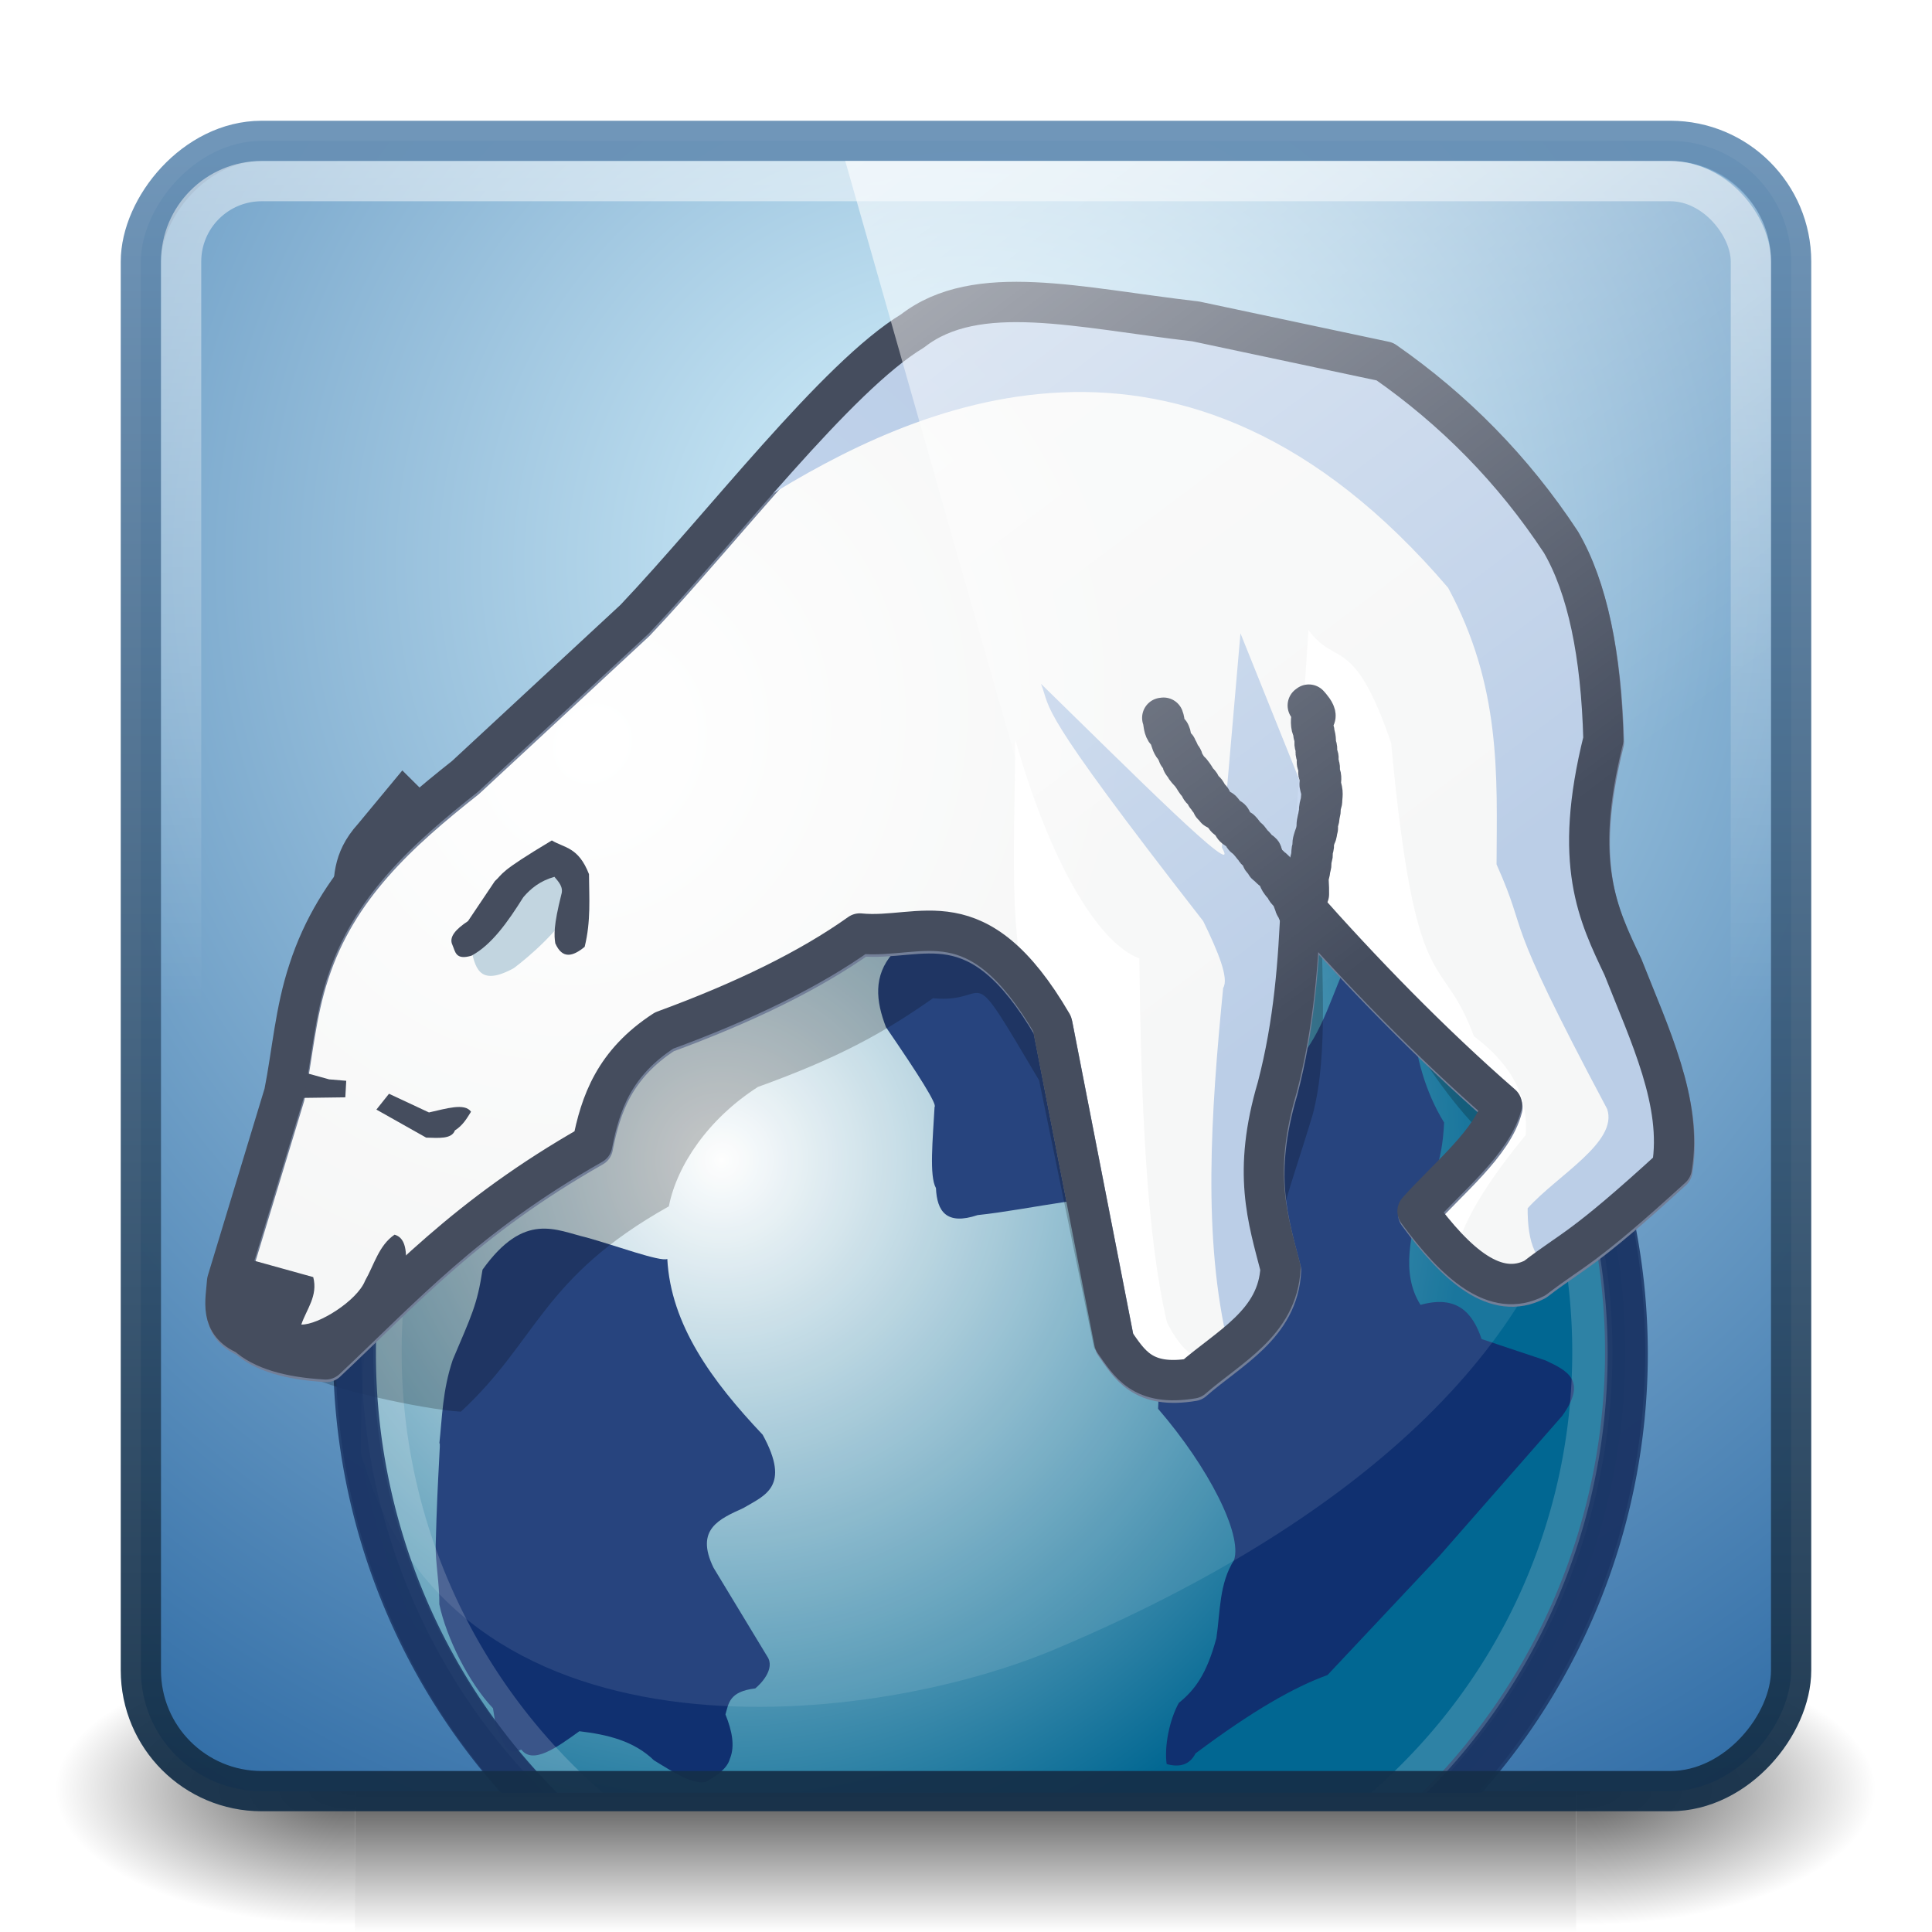 <?xml version="1.0" encoding="UTF-8" standalone="no"?>
<svg xmlns:dc="http://purl.org/dc/elements/1.1/" xmlns:cc="http://creativecommons.org/ns#" xmlns:rdf="http://www.w3.org/1999/02/22-rdf-syntax-ns#" xmlns:svg="http://www.w3.org/2000/svg" xmlns="http://www.w3.org/2000/svg" xmlns:xlink="http://www.w3.org/1999/xlink" xmlns:sodipodi="http://sodipodi.sourceforge.net/DTD/sodipodi-0.dtd" xmlns:inkscape="http://www.inkscape.org/namespaces/inkscape" viewBox="0 0 48 48" id="svg2" version="1.1" inkscape:version="0.48.4 r9939" width="100%" height="100%" sodipodi:docname="arora48.svg">
    <sodipodi:namedview pagecolor="#ffffff" bordercolor="#666666" borderopacity="1" objecttolerance="10" gridtolerance="10" guidetolerance="10" inkscape:pageopacity="0" inkscape:pageshadow="2" inkscape:window-width="1280" inkscape:window-height="998" id="namedview49" showgrid="true" inkscape:zoom="7.9999996" inkscape:cx="60.997601" inkscape:cy="22.458627" inkscape:window-x="0" inkscape:window-y="0" inkscape:window-maximized="1" inkscape:current-layer="svg2" inkscape:snap-bbox="true" inkscape:snap-nodes="true" showguides="true" inkscape:guide-bbox="true">
        <inkscape:grid type="xygrid" id="grid3259" />
    </sodipodi:namedview>
    <defs id="defs4">
        <linearGradient id="linearGradient4128">
            <stop style="stop-color:#142f48;stop-opacity:1;" offset="0" id="stop4130" />
            <stop style="stop-color:#678fb4;stop-opacity:1;" offset="1" id="stop4132" />
        </linearGradient>
        <linearGradient id="linearGradient4004">
            <stop style="stop-color:#dbf6ff;stop-opacity:1;" offset="0" id="stop4006" />
            <stop style="stop-color:#326ea7;stop-opacity:1;" offset="1" id="stop4008" />
        </linearGradient>
        <linearGradient id="linearGradient5048-8">
            <stop offset="0" style="stop-color:#000000;stop-opacity:0" id="stop5050-4" />
            <stop offset="0.5" style="stop-color:#000000;stop-opacity:1" id="stop5056-7" />
            <stop offset="1" style="stop-color:#000000;stop-opacity:0" id="stop5052-0-1" />
        </linearGradient>
        <linearGradient id="linearGradient5060-29">
            <stop offset="0" style="stop-color:#000000;stop-opacity:1" id="stop5062-9" />
            <stop offset="1" style="stop-color:#000000;stop-opacity:0" id="stop5064-08" />
        </linearGradient>
        <linearGradient id="linearGradient4050-7">
            <stop id="stop4052-6" offset="0" style="stop-color:white;stop-opacity:0.502;" />
            <stop id="stop4054-0" offset="1" style="stop-color:#ffffff;stop-opacity:0;" />
        </linearGradient>
        <linearGradient inkscape:collect="always" xlink:href="#linearGradient4050-7" id="linearGradient3425" gradientUnits="userSpaceOnUse" gradientTransform="matrix(0.999,0,0,1.035,-0.829,0.591)" x1="13.84" y1="3.293" x2="13.84" y2="23.579" />
        <radialGradient inkscape:collect="always" xlink:href="#linearGradient5060-29" id="radialGradient3579" gradientUnits="userSpaceOnUse" gradientTransform="matrix(0.062,0,0,0.029,1.637,28.953)" cx="605.714" cy="486.648" fx="605.714" fy="486.648" r="117.143" />
        <linearGradient inkscape:collect="always" xlink:href="#linearGradient5048-8" id="linearGradient3581" gradientUnits="userSpaceOnUse" gradientTransform="matrix(0.062,0,0,0.029,1.624,28.953)" x1="302.857" y1="366.648" x2="302.857" y2="609.505" />
        <radialGradient inkscape:collect="always" xlink:href="#linearGradient5060-29" id="radialGradient3583" gradientUnits="userSpaceOnUse" gradientTransform="matrix(-0.062,0,0,0.029,46.532,28.953)" cx="605.714" cy="486.648" fx="605.714" fy="486.648" r="117.143" />
        <linearGradient x1="45.448" y1="92.54" x2="45.448" y2="7.017" id="ButtonShadow" gradientUnits="userSpaceOnUse" gradientTransform="scale(1.006,0.994)">
            <stop id="stop3750" style="stop-color:#000000;stop-opacity:1" offset="0" />
            <stop id="stop3752" style="stop-color:#000000;stop-opacity:0.588" offset="1" />
        </linearGradient>
        <filter color-interpolation-filters="sRGB" id="filter3174">
            <feGaussianBlur id="feGaussianBlur3176" stdDeviation="1.71" />
        </filter>
        <filter id="filter4124" color-interpolation-filters="sRGB">
            <feGaussianBlur stdDeviation="6.837" id="feGaussianBlur4126" />
        </filter>
        <linearGradient id="linearGradient3696">
            <stop offset="0" style="stop-color:#fefefe;stop-opacity:1" id="stop3698" />
            <stop offset="1" style="stop-color:#016792;stop-opacity:1" id="stop3704" />
        </linearGradient>
        <linearGradient id="linearGradient4030">
            <stop offset="0" style="stop-color:#ffffff;stop-opacity:1" id="stop4032" />
            <stop offset="1" style="stop-color:#00140f;stop-opacity:1" id="stop4034" />
        </linearGradient>
        <radialGradient inkscape:collect="always" xlink:href="#linearGradient4030" id="radialGradient3932" gradientUnits="userSpaceOnUse" gradientTransform="matrix(0.48,0.545,-0.6,0.528,584.135,-107.237)" cx="-304.585" cy="117.192" fx="-304.585" fy="117.192" r="210.5" />
        <radialGradient inkscape:collect="always" xlink:href="#linearGradient3696" id="radialGradient3954" gradientUnits="userSpaceOnUse" gradientTransform="matrix(0.042,0.133,-0.131,0.043,59.719,29.152)" cx="347.918" cy="287.936" fx="347.918" fy="287.936" r="160.156" />
        <radialGradient inkscape:collect="always" xlink:href="#linearGradient4004" id="radialGradient4012" cx="-24" cy="14" fx="-24" fy="14" r="21" gradientUnits="userSpaceOnUse" gradientTransform="matrix(0,-1.681,1.714,0,-48,-26.348)" />
        <clipPath clipPathUnits="userSpaceOnUse" id="clipPath4016">
            <rect rx="3" transform="scale(-1,1)" ry="3" y="57.827" x="-68.206" height="48.6" width="48.784" id="rect4018" style="color:black;fill:black;fill-opacity:1;fill-rule:nonzero;stroke:none;stroke-width:1;marker:none;visibility:visible;display:inline;overflow:visible;enable-background:accumulate" />
        </clipPath>
        <linearGradient inkscape:collect="always" xlink:href="#linearGradient4128" id="linearGradient4134" x1="-22" y1="44" x2="-22" y2="4" gradientUnits="userSpaceOnUse" />
        <linearGradient gradientUnits="userSpaceOnUse" id="linearGradient4594-3" x1="8.211" x2="31.743" y1="-5.714" y2="25.487">
            <stop offset="0" stop-color="#fff" id="stop37-5-1-3" />
            <stop offset="1" stop-color="#fff" stop-opacity="0" id="stop39-0" />
        </linearGradient>
        <linearGradient inkscape:collect="always" xlink:href="#linearGradient4594-3" id="linearGradient3347" gradientUnits="userSpaceOnUse" gradientTransform="matrix(0.988,0,0,0.986,3.483,-1.918)" x1="8.211" y1="-5.714" x2="31.743" y2="25.487" />
    </defs>
    <g id="g1017-7" transform="matrix(1.011,0,0,0.994,-0.36,1.656)">
        <path inkscape:connector-curvature="0" style="opacity:0.66;fill:url(#radialGradient3579);fill-opacity:1;fill-rule:nonzero;stroke:none;stroke-width:104.962;marker:none;visibility:visible;display:inline;overflow:visible" id="path5058-0" d="m 39.087,39.586 c 0,0 0,7.043 0,7.043 3.2,0.013 7.736,-1.578 7.736,-3.522 0,-1.944 -3.571,-3.521 -7.736,-3.521 z" />
        <rect style="opacity:0.66;fill:url(#linearGradient3581);fill-opacity:1;fill-rule:nonzero;stroke:none;stroke-width:104.962;marker:none;visibility:visible;display:inline;overflow:visible" id="rect4173-6" y="39.586" x="9.081" height="7.043" width="30.006" />
        <path inkscape:connector-curvature="0" style="opacity:0.66;fill:url(#radialGradient3583);fill-opacity:1;fill-rule:nonzero;stroke:none;stroke-width:104.962;marker:none;visibility:visible;display:inline;overflow:visible" id="path5018-7" d="m 9.081,39.586 c 0,0 0,7.043 0,7.043 -3.2,0.013 -7.736,-1.578 -7.736,-3.522 0,-1.944 3.571,-3.521 7.736,-3.521 z" />
    </g>
    <rect style="color:black;fill:url(#radialGradient4012);fill-opacity:1;fill-rule:nonzero;stroke:none;stroke-width:1;stroke-linecap:round;stroke-linejoin:round;stroke-miterlimit:4;stroke-opacity:0.943;stroke-dasharray:none;stroke-dashoffset:0;marker:none;visibility:visible;display:inline;overflow:visible;enable-background:accumulate" id="rect3117" width="41" height="41" x="-44.5" y="3.5" ry="3" transform="scale(-1,1)" rx="3" />
    <g id="layer2" style="display:none" transform="matrix(1.952,0,0,1.952,10.735,-396.937)">
        <rect width="86" height="85" rx="3.074" ry="3.074" x="5" y="7" id="rect3745" style="opacity:0.9;fill:url(#ButtonShadow);fill-opacity:1;fill-rule:nonzero;stroke:none;filter:url(#filter3174)" />
    </g>
    <g id="layer4" transform="matrix(1.952,0,0,1.952,10.735,-396.937)" />
    <g id="g3959" transform="matrix(0.84,0,0,0.844,-12.823,-45.284)" clip-path="url(#clipPath4016)">
        <path style="fill:url(#radialGradient3954);fill-opacity:1;stroke:#1c3666;stroke-width:1.188;stroke-linecap:round;stroke-linejoin:round;stroke-miterlimit:4;stroke-opacity:0.871;stroke-dasharray:none" id="path2922" d="m 63.331,93.45 a 18.809,18.838 0 0 1 -37.619,0 18.809,18.838 0 1 1 37.619,0 z" inkscape:connector-curvature="0" />
        <path style="fill:#103070;fill-opacity:1;stroke:none" id="path3706" d="m 30.683,105.156 c 0.344,0.444 1.031,-0.047 1.719,-0.54 0.826,0.098 1.61,0.282 2.204,0.855 0.588,0.361 1.183,0.736 1.543,0.63 0.317,-0.183 0.619,-0.374 0.705,-0.675 0.153,-0.368 0.066,-0.817 -0.132,-1.305 0.096,-0.322 0.107,-0.674 0.881,-0.765 0.158,-0.125 0.606,-0.58 0.353,-0.945 l -1.587,-2.609 c -0.556,-1.137 0.179,-1.435 0.881,-1.755 0.633,-0.373 1.416,-0.628 0.573,-2.159 -1.502,-1.581 -2.718,-3.236 -2.821,-5.174 -0.206,0.09 -1.548,-0.4 -2.38,-0.63 -0.911,-0.211 -1.839,-0.787 -3.085,0.945 -0.158,1.042 -0.328,1.351 -0.881,2.654 -0.306,0.914 -0.309,1.672 -0.397,2.474 0.056,-0.174 -0.051,0.776 -0.107,2.968 -0.013,0.505 0.117,1.186 0.107,1.756 0.213,0.994 0.872,2.307 1.587,3.059 l 0.088,0.54 c 0.207,0.298 0.224,0.918 0.749,0.675 z" inkscape:connector-curvature="0" />
        <path style="fill:#103070;fill-opacity:1;stroke:none" id="path3708" d="m 57.814,99.485 3.655,-4.15 c 0.766,-1.056 0.129,-1.342 -0.493,-1.635 l -1.889,-0.629 c -0.268,-0.791 -0.742,-1.301 -1.807,-1.006 -0.604,-0.953 -0.256,-2.099 0,-3.228 0.323,-0.407 0.637,-0.841 0.698,-2.138 -0.57,-0.926 -0.818,-1.918 -0.945,-2.934 l -0.041,-2.431 c -0.898,-0.264 -1.532,-0.142 -1.807,0.503 -0.52,1.02 -0.776,2.22 -1.56,3.06 l -2.751,-0.545 c 0.043,-4.127 -0.316,-7.306 -2.218,-6.833 -0.267,0.912 -4.093,-0.487 -5.287,0.275 -1.448,1.61 -1.402,2.728 -1.694,3.917 -0.59,0.673 -0.501,1.416 -0.205,2.18 0.986,1.429 1.52,2.282 1.437,2.347 -0.052,0.952 -0.161,2.042 0.041,2.389 0.031,0.691 0.313,1.101 1.232,0.796 1.548,-0.162 3.778,-0.711 4.599,-0.461 0.265,1.774 1.621,3.463 0.78,5.324 l -0.041,0.838 c 1.501,1.732 2.494,3.693 2.248,4.451 -0.444,0.697 -0.407,1.517 -0.523,2.298 -0.29,1.078 -0.646,1.533 -1.112,1.91 -0.282,0.509 -0.433,1.291 -0.359,1.8 0.364,0.098 0.668,0.041 0.855,-0.315 1.681,-1.254 2.932,-1.96 3.901,-2.305 l 3.285,-3.479 z" inkscape:connector-curvature="0" />
        <path style="fill:white;fill-opacity:0.098;stroke:none" id="path3712" d="m 62.023,87.41 c -0.969,5.516 -6.074,10.816 -15.544,14.789 -5.708,2.395 -17.923,3.593 -20.545,-5.785 0.006,-10.633 3.996,-18.82 17.142,-21.386 9.039,-0.136 15.254,4.15 18.947,12.382 z" inkscape:connector-curvature="0" />
        <path style="fill:none;stroke:white;stroke-width:1.188;stroke-miterlimit:4;stroke-opacity:0.176;stroke-dasharray:none" id="path3714" d="m 62.362,93.455 a 17.905,17.785 0 0 1 -35.811,0 17.905,17.785 0 1 1 35.811,0 z" inkscape:connector-curvature="0" />
        <path style="fill:black;fill-opacity:0.216;stroke:none" id="path3716-0" d="m 52.392,64.617 5.598,1.167 c 2.042,1.4 2.567,3.237 3.985,5.356 0.781,1.319 0.267,2.625 0.334,5.111 -0.919,3.62 0.564,5.51 1.295,7.03 0.788,1.969 0.951,2.595 0.63,4.478 -2.682,2.411 -1.77,2.125 -2.929,3 -1.158,0.593 -1.805,-0.393 -2.963,-1.945 0.881,-0.975 0.898,-0.361 1.17,-1.424 -2.123,-1.816 -3.348,-4.933 -5.134,-6.918 -0.071,1.701 0.211,4.123 -0.288,5.997 -0.746,2.474 -1.417,3.956 -1.041,5.387 -0.082,1.598 -1.676,1.879 -2.755,2.807 -1.488,0.244 -2.215,-0.699 -2.666,-1.325 l -1.629,-7.882 c -2.231,-3.755 -1.32,-2.237 -3.138,-2.417 -1.476,1.032 -2.81,1.76 -5.178,2.611 -1.47,0.938 -2.398,2.311 -2.635,3.515 -3.771,2.107 -3.864,3.938 -6.151,6.045 -1.086,-0.061 -4.13,-0.708 -4.592,-1.128 -0.81,-0.332 -0.623,-0.966 -0.579,-1.556 l 1.689,-5.469 c 0.239,-1.192 0.321,-2.383 0.724,-3.575 0.821,-2.497 2.67,-4.117 4.633,-5.64 l 5.019,-4.571 c 2.577,-2.67 5.979,-7.048 8.223,-8.379 1.898,-1.453 4.921,-0.666 8.378,-0.276 z" inkscape:connector-curvature="0" />
        <path style="fill:#454d5e;fill-opacity:1;stroke:none" id="path4134" d="m 25.12,80.378 c 0.003,-0.806 -0.054,-1.606 0.741,-2.479 l 1.304,-1.566 0.792,0.783 -2.838,3.262 z" inkscape:connector-curvature="0" />
        <path style="fill:none;stroke:#1c3666;stroke-width:1.188;stroke-linecap:round;stroke-linejoin:round;stroke-miterlimit:4;stroke-opacity:0.871;stroke-dasharray:none" id="path2922-5" d="m 63.409,93.503 a 18.809,18.838 0 1 1 -37.619,0 18.809,18.838 0 1 1 37.619,0 z" inkscape:connector-curvature="0" />
        <path style="fill:white;fill-opacity:1;stroke:#737f98;stroke-width:1.188;stroke-linecap:round;stroke-linejoin:round;stroke-miterlimit:4;stroke-opacity:1;stroke-dasharray:none" id="path3716" d="m 50.649,63.189 5.595,1.182 c 2.041,1.417 3.792,3.172 5.209,5.317 0.78,1.335 1.186,3.292 1.254,5.81 -0.919,3.665 -0.151,5.157 0.579,6.696 0.788,1.993 1.768,4.002 1.447,5.908 -2.681,2.441 -2.893,2.362 -4.052,3.249 -1.158,0.6 -2.315,-0.398 -3.473,-1.969 0.881,-0.988 2.226,-2.056 2.498,-3.133 -2.121,-1.838 -4.163,-3.938 -5.949,-5.948 -0.071,1.722 -0.198,3.54 -0.697,5.438 -0.746,2.505 -0.279,3.868 0.097,5.317 -0.082,1.618 -1.526,2.309 -2.605,3.249 -1.487,0.247 -1.864,-0.449 -2.315,-1.083 l -1.833,-9.354 c -2.229,-3.802 -3.874,-2.476 -5.691,-2.659 -1.475,1.045 -3.422,1.993 -5.788,2.856 -1.469,0.949 -1.886,2.129 -2.122,3.348 -3.769,2.133 -5.599,4.199 -7.884,6.332 -1.086,-0.062 -1.879,-0.294 -2.341,-0.72 -0.81,-0.336 -0.622,-0.978 -0.579,-1.575 l 1.688,-5.538 c 0.239,-1.206 0.321,-2.413 0.723,-3.619 0.821,-2.528 2.669,-4.168 4.63,-5.711 l 5.016,-4.628 c 2.575,-2.703 5.975,-7.137 8.218,-8.484 1.897,-1.471 4.918,-0.674 8.374,-0.28 z" inkscape:connector-curvature="0" />
        <path style="fill:#c2d4ee;fill-opacity:1;stroke:none" id="path4128" d="m 37.851,68.348 c 4.375,-2.711 12.399,-6.541 20.246,2.609 1.57,2.9 1.447,5.511 1.432,8.141 1.027,2.292 0.044,1.165 3.272,7.202 0.329,0.974 -1.471,1.948 -2.352,2.922 -0.004,0.979 0.213,1.731 1.023,1.879 l 3.374,-3.027 0,-2.087 -2.659,-6.262 0.307,-4.175 c 0.754,-1.166 -0.193,-3.375 -0.716,-5.323 -0.848,-1.448 -1.779,-2.931 -5.828,-5.741 -2.001,-0.866 -6.447,-1.376 -10.225,-1.983 -2.927,0.093 -5.49,2.421 -7.873,5.845 z" inkscape:connector-curvature="0" />
        <path style="fill:#c2d4ee;fill-opacity:1;stroke:none" id="path3726" d="m 51.6,93.294 c -0.771,-3.186 -0.523,-6.845 -0.157,-10.558 0.176,-0.275 -0.142,-1.055 -0.59,-1.967 -5.031,-6.427 -4.478,-6.185 -4.798,-6.985 2.662,2.585 5.988,5.908 5.349,4.817 l 0.551,-6.303 2.399,5.941 c -0.617,1.845 -0.969,4.444 -1.062,7.788 -0.901,2.236 -0.61,3.144 -0.393,4.135 l 0.433,2.007 -1.73,1.124 z" inkscape:connector-curvature="0" />
        <path transform="matrix(0.102,0,0,0.104,-4.705,97.53)" style="opacity:0.191;fill:url(#radialGradient3932);fill-opacity:1;stroke:none;filter:url(#filter4124)" id="path4028" d="m 490.188,-212.59 c 9.715,33.635 23.564,57.39 36,62 0.471,42.686 2.202,78.959 8,103 4.151,8.062 9.189,12.577 16,10 l 13,-21 7,-110 5,-75 c 8,10.667 13.103,1.051 24,32 7.14,74.721 14.495,57.934 24,83 12.594,9.333 15.68,18.667 15,28 -12.908,15.348 -17.686,24.598 -20,32 l 16,6 45,-29 -4,-36 -19,-44 2,-47 -4,-40 -54,-62 -129,-15 -93,86 -49,47 -46,53 -25,96 31,16 61,-54 16,-7 17,-35 c 17.977,-3.93 37.357,-12.071 58,-24 15.696,-1.883 28.822,-14.045 52,14 -4.899,-15.201 -3.087,-43.827 -3,-69 z" inkscape:connector-curvature="0" />
        <path style="fill:#c2d5e0;fill-opacity:1;stroke:none" id="path4132" d="m 30.463,82.152 c 0,0 1.15,-0.835 1.738,-1.8 0.588,-0.965 -0.614,-1.252 -0.614,-1.252 l -2.403,2.427 c 0.135,0.569 0.217,1.205 1.278,0.626 z" inkscape:connector-curvature="0" />
        <path style="fill:#454d5e;fill-opacity:1;stroke:none" id="path4130" d="m 28.648,81.473 c -0.117,-0.235 0.102,-0.47 0.46,-0.705 l 0.792,-1.174 c 0.272,-0.245 0.077,-0.24 1.687,-1.2 0.378,0.227 0.784,0.189 1.099,0.992 0.004,0.697 0.061,1.377 -0.128,2.14 -0.346,0.283 -0.658,0.373 -0.869,-0.104 -0.036,-0.235 -0.053,-0.517 0.179,-1.435 0.069,-0.221 -0.076,-0.368 -0.204,-0.522 -0.425,0.119 -0.698,0.342 -0.92,0.6 -0.46,0.73 -0.939,1.405 -1.534,1.722 -0.476,0.141 -0.476,-0.123 -0.562,-0.313 z" inkscape:connector-curvature="0" />
        <path style="fill:#454d5e;fill-opacity:1;stroke:none" id="path4136" d="m 26.397,86.316 1.473,0.826 c 0.361,0.009 0.755,0.051 0.85,-0.212 0.233,-0.145 0.351,-0.35 0.477,-0.55 -0.184,-0.268 -0.743,-0.089 -1.244,0.021 l -1.182,-0.55 -0.373,0.466 z" inkscape:connector-curvature="0" />
        <path style="fill:#454d5e;fill-opacity:1;stroke:none" id="path4138" d="m 24.228,85.215 0.772,0.212 0.506,0.042 -0.027,0.487 -1.57,0.021 0.319,-0.762 z" inkscape:connector-curvature="0" />
        <path style="fill:#454d5e;fill-opacity:1;stroke:none" id="path4142" d="m 22.539,90.698 1.991,0.55 c 0.145,0.555 -0.199,0.944 -0.353,1.397 0.503,0.015 1.652,-0.7 1.887,-1.291 0.269,-0.468 0.404,-1.038 0.871,-1.355 0.228,0.064 0.379,0.284 0.332,0.91 -0.726,1.329 -1.59,1.807 -2.385,2.71 l -2.779,-0.889 0.436,-2.032 z" inkscape:connector-curvature="0" />
        <path style="fill:none;stroke:#454d5e;stroke-width:1.188;stroke-linecap:round;stroke-linejoin:round;stroke-miterlimit:4;stroke-opacity:1;stroke-dasharray:none" id="path3716-6" d="m 50.631,63.115 5.595,1.182 c 2.041,1.417 3.792,3.172 5.209,5.317 0.78,1.335 1.186,3.292 1.254,5.809 -0.919,3.665 -0.151,5.157 0.579,6.696 0.788,1.993 1.768,4.002 1.447,5.908 -2.681,2.441 -2.893,2.362 -4.052,3.249 -1.158,0.6 -2.315,-0.398 -3.473,-1.969 0.881,-0.988 2.226,-2.056 2.498,-3.133 -2.121,-1.838 -4.163,-3.938 -5.949,-5.948 -0.071,1.722 -0.198,3.54 -0.697,5.438 -0.746,2.505 -0.279,3.868 0.097,5.317 -0.082,1.618 -1.526,2.309 -2.605,3.249 -1.487,0.247 -1.864,-0.449 -2.315,-1.083 l -1.833,-9.354 c -2.229,-3.802 -3.874,-2.476 -5.691,-2.659 -1.475,1.045 -3.422,1.993 -5.788,2.856 -1.469,0.949 -1.886,2.129 -2.122,3.348 -3.769,2.133 -5.599,4.199 -7.884,6.332 -1.086,-0.062 -1.879,-0.294 -2.341,-0.72 -0.81,-0.336 -0.622,-0.978 -0.579,-1.575 l 1.688,-5.538 c 0.239,-1.206 0.321,-2.413 0.723,-3.619 0.821,-2.528 2.669,-4.168 4.63,-5.711 l 5.016,-4.628 c 2.575,-2.703 5.975,-7.137 8.218,-8.484 1.897,-1.471 4.918,-0.674 8.374,-0.28 z" inkscape:connector-curvature="0" />
        <path style="fill:white;fill-opacity:1;stroke:#454d5e;stroke-width:1.188;stroke-linecap:round;stroke-linejoin:round;stroke-miterlimit:4;stroke-opacity:1;stroke-dasharray:none" id="path3722" d="m 53.977,74.396 c 0.055,0.061 0.21,0.232 0.199,0.336 -0.007,0.065 -0.052,0.036 -0.086,0.055 -0.008,0.004 -0.008,0.017 -0.011,0.025 5.1e-4,0.075 -0.001,0.155 0.016,0.229 0.006,0.023 0.017,0.045 0.025,0.068 0.027,0.083 0.021,0.066 0.03,0.154 0.022,0.064 0.034,0.128 0.035,0.196 5.1e-4,0.028 -0.004,0.055 -0.002,0.083 0.003,0.033 0.019,0.071 0.03,0.102 0.026,0.053 -0.004,0.109 0.002,0.163 0.002,0.019 0.029,0.088 0.036,0.106 0.038,0.06 -0.012,0.138 0.001,0.197 0.003,0.012 0.012,0.021 0.018,0.031 0.041,0.068 0.038,0.147 0.029,0.223 -10e-4,0.013 -0.007,0.027 -0.005,0.041 0.001,0.009 0.01,0.016 0.015,0.023 0.058,0.095 0.026,0.211 0.022,0.317 0.016,0.075 0.044,0.149 0.051,0.226 0.007,0.071 -0.004,0.146 -0.009,0.217 -9.2e-4,0.021 9.2e-4,0.043 -0.003,0.064 -0.004,0.024 -0.014,0.046 -0.021,0.07 -0.006,0.024 -0.014,0.048 -0.018,0.072 -0.035,0.2 0.011,-0.029 -0.007,0.14 -0.003,0.023 -0.01,0.046 -0.015,0.069 -0.005,0.024 -0.01,0.048 -0.015,0.072 -0.002,0.026 -0.002,0.052 -0.007,0.078 -0.027,0.14 -0.015,-8.4e-4 -0.036,0.131 -0.009,0.054 -0.005,0.092 -0.004,0.147 -0.021,0.059 -0.021,0.125 -0.039,0.184 -0.005,0.016 -0.016,0.03 -0.022,0.046 -0.016,0.041 -0.026,0.084 -0.041,0.126 -0.032,0.061 -0.012,0.108 -0.017,0.166 -0.004,0.042 -0.022,0.08 -0.029,0.121 -0.004,0.025 -0.005,0.05 -0.008,0.075 -3e-4,0.028 0.002,0.056 -9.2e-4,0.084 -0.003,0.023 -0.029,0.112 -0.033,0.136 -0.026,0.151 0.011,-0.019 -0.007,0.145 -0.003,0.023 -0.011,0.046 -0.016,0.068 -0.045,0.186 0.013,-0.063 -0.023,0.134 -0.009,0.05 -0.028,0.098 -0.036,0.148 -0.008,0.05 -0.005,0.08 -0.003,0.131 0.01,0.127 0.011,0.255 0.01,0.382 0,0 -0.039,-2.1e-4 -0.039,-2.1e-4 l 0,0 c 7.1e-4,-0.127 8e-5,-0.254 -0.01,-0.381 -10e-4,-0.059 -0.005,-0.085 0.005,-0.142 0.008,-0.048 0.026,-0.094 0.035,-0.142 0.036,-0.201 -0.02,0.04 0.024,-0.139 0.005,-0.019 0.013,-0.038 0.015,-0.059 0.018,-0.172 -0.02,0.007 0.008,-0.155 0.007,-0.043 0.027,-0.084 0.032,-0.127 0.003,-0.029 7.2e-4,-0.059 0.001,-0.088 0.003,-0.027 0.005,-0.054 0.009,-0.08 0.006,-0.037 0.025,-0.071 0.028,-0.109 0.002,-0.02 -0.004,-0.04 -0.004,-0.06 6.2e-4,-0.05 0.01,-0.072 0.023,-0.122 0.015,-0.043 0.026,-0.088 0.043,-0.131 0.005,-0.012 0.015,-0.022 0.018,-0.034 0.017,-0.057 0.017,-0.121 0.038,-0.177 -10e-4,-0.062 -0.005,-0.097 0.005,-0.158 0.035,-0.217 -0.003,0.079 0.035,-0.125 0.005,-0.027 0.005,-0.055 0.008,-0.082 0.005,-0.024 0.01,-0.048 0.015,-0.072 0.005,-0.02 0.012,-0.039 0.014,-0.059 0.019,-0.172 -0.027,0.053 0.008,-0.15 0.008,-0.045 0.03,-0.088 0.038,-0.133 0.004,-0.021 0.002,-0.043 0.003,-0.065 0.004,-0.068 0.016,-0.139 0.01,-0.207 -0.007,-0.08 -0.038,-0.156 -0.051,-0.234 0.004,-0.098 0.035,-0.209 -0.018,-0.297 -0.006,-0.015 -0.016,-0.03 -0.019,-0.046 -0.002,-0.013 0.004,-0.026 0.005,-0.039 0.008,-0.069 0.012,-0.141 -0.026,-0.202 -0.007,-0.017 -0.018,-0.033 -0.021,-0.051 -0.012,-0.058 0.035,-0.123 10e-4,-0.18 -0.013,-0.034 -0.034,-0.088 -0.038,-0.123 -0.005,-0.049 0.021,-0.099 -5e-5,-0.147 -0.015,-0.04 -0.029,-0.073 -0.033,-0.117 -0.002,-0.026 0.002,-0.053 0.002,-0.079 -10e-4,-0.067 -0.014,-0.131 -0.035,-0.194 -0.008,-0.084 -0.002,-0.064 -0.028,-0.145 -0.008,-0.026 -0.021,-0.05 -0.027,-0.076 -0.019,-0.083 -0.02,-0.174 -0.008,-0.258 0.013,-0.013 0.022,-0.031 0.038,-0.04 0.015,-0.009 0.051,0.013 0.052,-0.005 0.007,-0.11 -0.138,-0.26 -0.195,-0.326 0,0 0.034,-0.02 0.034,-0.02 z" inkscape:connector-curvature="0" />
        <path style="fill:white;fill-opacity:1;stroke:#454d5e;stroke-width:1.188;stroke-linecap:round;stroke-linejoin:round;stroke-miterlimit:4;stroke-opacity:1;stroke-dasharray:none" id="path3724" d="m 49.68,74.781 c 0.047,0.114 0.025,0.26 0.096,0.365 0.027,0.04 0.032,0.022 0.067,0.052 0.011,0.009 0.018,0.021 0.027,0.032 0.008,0.02 0.019,0.039 0.025,0.06 0.006,0.021 0.007,0.044 0.012,0.065 0.018,0.08 0.049,0.171 0.095,0.238 0.011,0.016 0.028,0.026 0.042,0.04 0.056,0.049 -0.009,-0.017 0.032,0.075 0.004,0.008 0.015,0.01 0.023,0.015 0.01,0.018 0.024,0.034 0.031,0.053 0.045,0.13 -0.019,0.04 0.051,0.123 0.041,0.038 0.074,0.082 0.084,0.139 0.003,0.018 -0.005,0.037 10e-4,0.054 0.004,0.013 0.018,0.02 0.027,0.03 0.011,0.012 0.02,0.025 0.031,0.037 0.035,0.058 0.07,0.116 0.116,0.165 0.019,0.021 0.041,0.038 0.06,0.059 0.034,0.039 0.061,0.083 0.091,0.124 0.041,0.064 0.078,0.133 0.131,0.188 0.011,0.011 0.027,0.018 0.035,0.032 0.018,0.028 0.024,0.061 0.04,0.09 0.034,0.074 0.117,0.105 0.156,0.176 0.075,0.134 -0.02,0.029 0.061,0.11 0.01,0.017 0.021,0.035 0.031,0.052 0.013,0.007 0.031,0.008 0.041,0.02 0.036,0.042 0.012,0.047 0.033,0.084 0.005,0.008 0.015,0.013 0.019,0.022 0.009,0.019 0.014,0.04 0.021,0.06 0.013,0.01 0.028,0.018 0.04,0.03 0.016,0.017 0.024,0.041 0.04,0.057 0.031,0.03 0.083,0.036 0.118,0.053 0.052,0.024 0.051,0.032 0.086,0.073 0.047,0.049 0.086,0.139 0.142,0.177 0.061,0.041 0.068,-0.016 0.11,0.068 0.014,0.067 -0.001,0.019 0.049,0.097 0.014,0.022 0.024,0.047 0.04,0.068 0.046,0.058 0.117,0.082 0.176,0.123 0.026,0.028 0.077,0.081 0.098,0.114 0.018,0.029 0.013,0.052 0.037,0.071 0.019,0.015 0.041,0.025 0.061,0.039 0.015,0.013 0.033,0.024 0.046,0.039 0.043,0.05 0.085,0.118 0.13,0.168 0.01,0.011 0.023,0.018 0.035,0.027 0.013,0.015 0.027,0.031 0.041,0.046 0.004,0.009 0.021,0.065 0.04,0.077 0.013,0.008 0.029,0.009 0.042,0.016 0.015,0.009 0.029,0.021 0.043,0.031 0.018,0.013 0.04,0.021 0.054,0.038 0.012,0.015 0.015,0.036 0.022,0.053 0.017,0.042 -0.006,0.089 0.023,0.127 0.015,0.02 0.036,0.033 0.051,0.053 0.099,0.133 -0.002,0.04 0.105,0.127 0.04,0.025 0.065,0.068 0.101,0.097 0.01,0.008 0.023,0.009 0.033,0.017 0.037,0.03 0.085,0.083 0.114,0.12 0.072,0.047 0.071,0.143 0.114,0.211 0.009,0.014 0.024,0.024 0.035,0.036 0.009,0.017 0.018,0.035 0.028,0.052 0.05,0.02 0.083,0.07 0.105,0.119 0.007,0.017 0.007,0.037 0.016,0.053 0.008,0.014 0.023,0.023 0.034,0.036 0.011,0.013 0.021,0.027 0.032,0.04 0.04,0.03 0.097,0.066 0.118,0.116 0.005,0.011 0.03,0.144 0.032,0.149 0.007,0.023 0.019,0.044 0.029,0.067 0.088,-0.076 2.1e-4,0.078 0.029,0.085 0.004,9.4e-4 -0.002,-0.008 -0.002,-0.012 0.01,0.015 0.022,0.029 0.031,0.045 0.022,0.04 0.028,0.066 0.042,0.11 0.007,0.008 0.016,0.014 0.022,0.023 0.009,0.015 0.013,0.032 0.02,0.048 0.012,0.026 0.047,0.092 0.057,0.111 0,0 -0.035,0.019 -0.035,0.019 l 0,0 c -0.033,-0.064 -0.059,-0.132 -0.102,-0.189 -0.006,-0.018 -0.01,-0.036 -0.017,-0.054 -0.007,-0.018 -0.02,-0.035 -0.025,-0.054 -0.002,-0.007 0.011,-0.014 0.006,-0.019 -0.008,-0.009 -0.024,-0.005 -0.034,-0.011 -0.025,-0.017 0.02,-0.094 -0.029,-0.086 -0.011,-0.025 -0.024,-0.049 -0.032,-0.075 -0.008,-0.026 -0.012,-0.054 -0.017,-0.081 -0.003,-0.017 -10e-4,-0.036 -0.008,-0.052 -0.02,-0.049 -0.08,-0.084 -0.117,-0.115 -0.024,-0.03 -0.054,-0.056 -0.073,-0.09 -0.007,-0.013 -0.006,-0.03 -0.011,-0.043 -0.023,-0.053 -0.056,-0.094 -0.106,-0.121 -0.073,-0.149 0.047,0.086 -0.064,-0.09 -0.042,-0.067 -0.039,-0.157 -0.109,-0.203 -0.071,-0.093 0.003,-0.004 -0.072,-0.075 -0.011,-0.01 -0.018,-0.024 -0.029,-0.034 -0.013,-0.01 -0.029,-0.014 -0.042,-0.024 -0.036,-0.028 -0.059,-0.07 -0.099,-0.094 -0.123,-0.106 -0.01,0.004 -0.108,-0.13 -0.018,-0.024 -0.043,-0.041 -0.059,-0.066 -0.028,-0.041 -0.011,-0.085 -0.024,-0.129 -0.002,-0.011 10e-5,-0.025 -0.007,-0.034 -0.058,-0.067 -0.168,-0.067 -0.186,-0.168 -0.012,-0.014 -0.024,-0.028 -0.035,-0.042 -0.014,-0.011 -0.029,-0.021 -0.042,-0.034 -0.015,-0.016 -0.025,-0.035 -0.038,-0.052 -0.014,-0.017 -0.031,-0.031 -0.044,-0.048 -0.015,-0.019 -0.025,-0.042 -0.041,-0.061 -0.012,-0.014 -0.028,-0.024 -0.042,-0.036 -0.023,-0.016 -0.049,-0.028 -0.069,-0.047 -0.033,-0.03 -0.012,-0.029 -0.038,-0.072 -0.018,-0.029 -0.067,-0.081 -0.09,-0.106 -0.065,-0.046 -0.136,-0.071 -0.188,-0.135 -0.016,-0.02 -0.026,-0.044 -0.039,-0.066 -0.054,-0.087 -0.04,-0.042 -0.054,-0.108 0.01,-0.024 0.009,-0.01 -0.032,-0.026 -0.023,-0.009 -0.049,-0.012 -0.07,-0.026 -0.057,-0.039 -0.096,-0.129 -0.144,-0.179 -0.05,-0.065 -0.074,-0.054 -0.147,-0.09 -0.084,-0.041 -0.039,-0.026 -0.093,-0.088 -0.015,-0.018 -0.034,-0.032 -0.052,-0.048 -0.03,-0.101 0.006,0.001 -0.04,-0.081 -0.005,-0.009 -0.007,-0.02 -0.01,-0.03 -0.003,-0.011 0.002,-0.024 -0.005,-0.032 -0.121,-0.133 -0.004,0.055 -0.081,-0.079 -0.117,-0.134 0.02,0.037 -0.062,-0.111 -0.041,-0.073 -0.128,-0.106 -0.161,-0.183 -0.007,-0.012 -0.015,-0.024 -0.02,-0.037 -0.005,-0.014 -0.004,-0.03 -0.012,-0.042 -0.01,-0.015 -0.027,-0.023 -0.039,-0.036 -0.053,-0.056 -0.091,-0.125 -0.132,-0.19 -0.03,-0.04 -0.055,-0.082 -0.088,-0.119 -0.065,-0.075 -0.134,-0.133 -0.178,-0.228 -0.018,-0.021 -0.058,-0.069 -0.067,-0.093 -0.005,-0.013 0.003,-0.028 8.2e-4,-0.042 -0.008,-0.052 -0.041,-0.092 -0.078,-0.126 -0.083,-0.114 -0.014,-6.2e-4 -0.054,-0.128 -0.035,-0.11 -0.012,0.021 -0.059,-0.087 -0.03,-0.069 0.062,0.025 -0.02,-0.047 -0.017,-0.017 -0.037,-0.031 -0.05,-0.05 -0.073,-0.107 -0.088,-0.238 -0.128,-0.357 -0.028,-0.038 -0.071,-0.051 -0.098,-0.091 -0.072,-0.11 -0.054,-0.259 -0.1,-0.378 0,0 0.039,-0.004 0.039,-0.004 z" inkscape:connector-curvature="0" />
    </g>
    <rect rx="3" transform="scale(-1,1)" ry="3" y="3.5" x="-44.5" height="41" width="41" id="rect4020" style="color:black;fill:none;stroke:url(#linearGradient4134);stroke-width:1;stroke-linecap:round;stroke-linejoin:round;stroke-miterlimit:4;stroke-opacity:0.943;stroke-dasharray:none;stroke-dashoffset:0;marker:none;visibility:visible;display:inline;overflow:visible;enable-background:accumulate" />
    <rect width="39" height="39" ry="2" x="4.5" y="4.5" id="rect4513" style="color:black;fill:none;stroke:url(#linearGradient3425);stroke-width:1;stroke-linecap:butt;stroke-linejoin:miter;stroke-miterlimit:4;stroke-opacity:1;stroke-dasharray:none;stroke-dashoffset:0;marker:none;visibility:visible;display:inline;overflow:visible;enable-background:accumulate" rx="2" />
    <path style="fill:url(#linearGradient3347);stroke:none" inkscape:connector-curvature="0" d="m 21,4 20.453,0 C 42.726,4 44,5.013 44,6.503 L 44,40 31.249,40 21,4 z" id="path57-5-0" sodipodi:nodetypes="cssccc" />
</svg>
